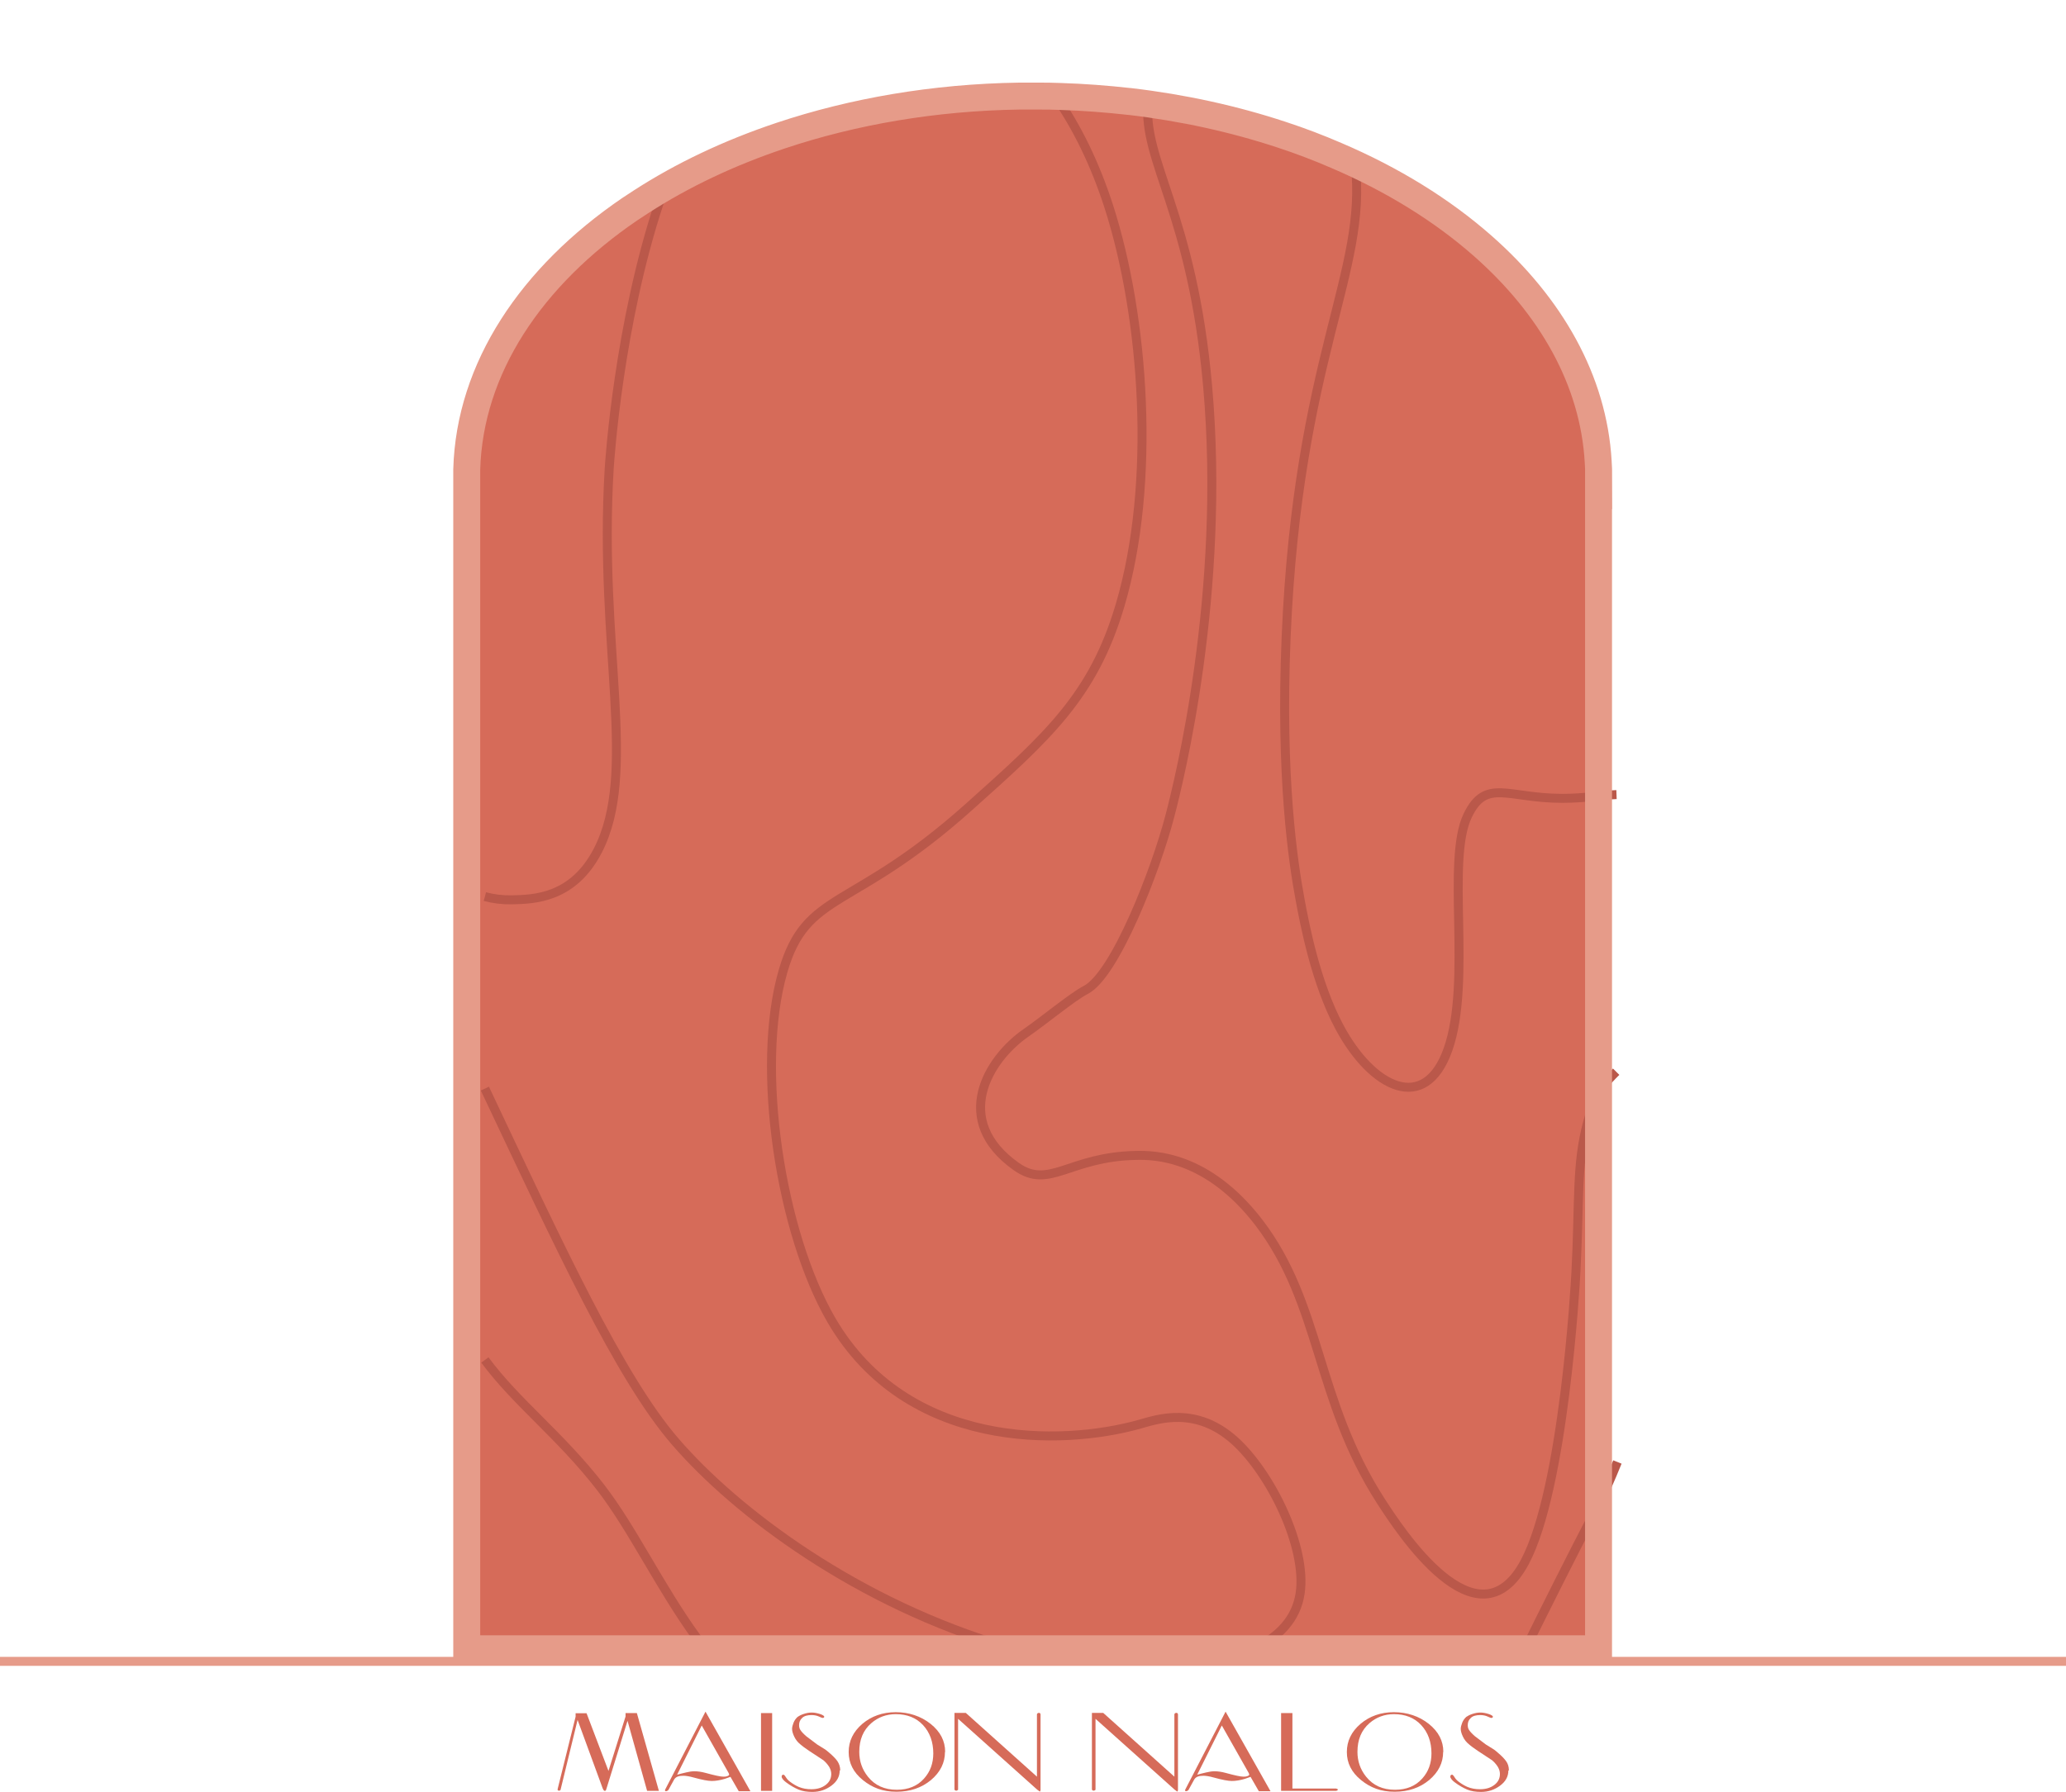 <?xml version="1.0" encoding="UTF-8"?>
<svg xmlns="http://www.w3.org/2000/svg" xmlns:xlink="http://www.w3.org/1999/xlink" viewBox="0 0 115 99.76">
  <defs>
    <style>
      .cls-1 {
        filter: url(#drop-shadow-1);
      }

      .cls-1, .cls-2, .cls-3, .cls-4, .cls-5, .cls-6, .cls-7, .cls-8, .cls-9 {
        stroke-miterlimit: 10;
      }

      .cls-1, .cls-2, .cls-3, .cls-4, .cls-5, .cls-7, .cls-8, .cls-9 {
        stroke-width: .5px;
      }

      .cls-1, .cls-3, .cls-4, .cls-5, .cls-6, .cls-7, .cls-8, .cls-9 {
        fill: none;
      }

      .cls-1, .cls-3, .cls-4, .cls-5, .cls-7, .cls-8, .cls-9 {
        stroke: #ba584a;
      }

      .cls-2 {
        fill: #fff;
      }

      .cls-2, .cls-6 {
        stroke: #e69b89;
      }

      .cls-3 {
        filter: url(#drop-shadow-2);
        mix-blend-mode: darken;
      }

      .cls-10 {
        isolation: isolate;
      }

      .cls-11 {
        fill: #d66b59;
      }

      .cls-4 {
        filter: url(#drop-shadow-4);
      }

      .cls-5 {
        filter: url(#drop-shadow-5);
      }

      .cls-6 {
        stroke-width: 1.5px;
      }

      .cls-7 {
        filter: url(#drop-shadow-6);
      }

      .cls-8 {
        filter: url(#drop-shadow-7);
      }

      .cls-9 {
        filter: url(#drop-shadow-3);
      }
    </style>
    <filter id="drop-shadow-1" filterUnits="userSpaceOnUse">
      <feOffset dx="1" dy="0"/>
      <feGaussianBlur result="blur" stdDeviation="1.5"/>
      <feFlood flood-color="#000" flood-opacity=".5"/>
      <feComposite in2="blur" operator="in"/>
      <feComposite in="SourceGraphic"/>
    </filter>
    <filter id="drop-shadow-2" filterUnits="userSpaceOnUse">
      <feOffset dx="1" dy="0"/>
      <feGaussianBlur result="blur-2" stdDeviation="1.5"/>
      <feFlood flood-color="#000" flood-opacity=".5"/>
      <feComposite in2="blur-2" operator="in"/>
      <feComposite in="SourceGraphic"/>
    </filter>
    <filter id="drop-shadow-3" filterUnits="userSpaceOnUse">
      <feOffset dx="1" dy="0"/>
      <feGaussianBlur result="blur-3" stdDeviation="1.5"/>
      <feFlood flood-color="#000" flood-opacity=".5"/>
      <feComposite in2="blur-3" operator="in"/>
      <feComposite in="SourceGraphic"/>
    </filter>
    <filter id="drop-shadow-4" filterUnits="userSpaceOnUse">
      <feOffset dx="1" dy="0"/>
      <feGaussianBlur result="blur-4" stdDeviation="1.5"/>
      <feFlood flood-color="#000" flood-opacity=".5"/>
      <feComposite in2="blur-4" operator="in"/>
      <feComposite in="SourceGraphic"/>
    </filter>
    <filter id="drop-shadow-5" filterUnits="userSpaceOnUse">
      <feOffset dx="1" dy="0"/>
      <feGaussianBlur result="blur-5" stdDeviation="1.5"/>
      <feFlood flood-color="#000" flood-opacity=".5"/>
      <feComposite in2="blur-5" operator="in"/>
      <feComposite in="SourceGraphic"/>
    </filter>
    <filter id="drop-shadow-6" filterUnits="userSpaceOnUse">
      <feOffset dx="1" dy="0"/>
      <feGaussianBlur result="blur-6" stdDeviation="1.5"/>
      <feFlood flood-color="#000" flood-opacity=".5"/>
      <feComposite in2="blur-6" operator="in"/>
      <feComposite in="SourceGraphic"/>
    </filter>
    <filter id="drop-shadow-7" filterUnits="userSpaceOnUse">
      <feOffset dx="1" dy="0"/>
      <feGaussianBlur result="blur-7" stdDeviation="1.5"/>
      <feFlood flood-color="#000" flood-opacity=".2"/>
      <feComposite in2="blur-7" operator="in"/>
      <feComposite in="SourceGraphic"/>
    </filter>
  </defs>
  <g class="cls-10">
    <g id="Layer_2" data-name="Layer 2">
      <g id="Calque_1" data-name="Calque 1">
        <g>
          <g>
            <path class="cls-11" d="m36.68,99.71h-.66s-1.09-3.9-1.09-3.9l-1.17,3.77s-.02.06-.03.09c-.01.03-.04.04-.07.04-.02,0-.04-.01-.06-.04-.02-.03-.03-.06-.05-.09l-1.4-3.82-.95,3.9s-.06.06-.1.04c-.05-.01-.07-.04-.06-.09l1-4.03v-.19h.61s1.22,3.21,1.22,3.21l.95-3.03v-.19h.63l1.22,4.31Z"/>
            <path class="cls-11" d="m41.78,99.73h-.66s-.46-.8-.46-.8c-.13.05-.23.08-.31.11-.27.08-.51.12-.73.12-.2,0-.53-.06-1-.19-.25-.07-.44-.1-.58-.1-.11,0-.21.01-.3.04-.09.03-.16.08-.21.16l-.33.6s-.07.06-.13.06c-.05,0-.07-.03-.04-.1l2.24-4.33,2.5,4.43Zm-1.2-.95l-.02-.06-1.5-2.65-1.37,2.74c.18-.05.35-.09.52-.13.16-.04.31-.06.44-.06.19,0,.4.03.62.09.51.14.84.21.99.21.07,0,.15,0,.22-.03.07-.02.11-.05.11-.11Z"/>
            <path class="cls-11" d="m42.98,99.71h-.62v-4.33h.62v4.33Z"/>
            <path class="cls-11" d="m46.74,98.58c0,.33-.15.61-.46.84-.31.23-.66.35-1.06.35-.3,0-.55-.04-.77-.13-.21-.09-.45-.22-.7-.41-.07-.05-.12-.1-.17-.16-.05-.06-.07-.11-.07-.15,0-.07.03-.11.1-.11.03,0,.08.05.14.15s.15.19.25.26c.15.11.3.2.46.27.22.09.45.13.7.13.33,0,.59-.08.8-.24.21-.16.31-.36.31-.61,0-.12-.03-.24-.1-.37-.07-.12-.18-.26-.33-.39-.3-.2-.57-.37-.79-.52-.22-.15-.39-.27-.5-.37-.15-.12-.26-.26-.34-.43-.08-.17-.12-.31-.12-.43,0-.1.03-.21.08-.34.05-.13.13-.24.23-.33.07-.05.18-.11.33-.16.15-.05.3-.08.45-.08s.3.03.46.08c.16.05.24.11.24.15s-.03.07-.09.07c-.03,0-.1-.03-.21-.08s-.25-.08-.41-.08c-.23,0-.41.05-.52.16-.12.11-.17.24-.17.4,0,.1.02.2.08.28.05.08.16.2.32.34l.61.46c.26.16.41.26.45.28.04.03.11.08.21.17.2.17.36.33.46.47.1.15.16.32.16.52Z"/>
            <path class="cls-11" d="m52.6,97.54c0,.61-.26,1.13-.78,1.57-.52.43-1.16.65-1.92.65s-1.34-.22-1.87-.65c-.53-.43-.79-.95-.79-1.56s.25-1.13.76-1.57c.51-.43,1.13-.65,1.86-.65s1.4.22,1.94.65c.54.43.81.95.81,1.56Zm-.65.09c0-.64-.19-1.17-.57-1.58-.38-.41-.89-.61-1.52-.61-.52,0-.98.17-1.36.5-.45.39-.67.92-.67,1.6,0,.52.16.98.48,1.38.39.49.93.73,1.61.73.64,0,1.15-.21,1.52-.63.34-.38.51-.84.51-1.4Z"/>
            <path class="cls-11" d="m57.92,95.45v4.22c-.01.05-.03.08-.04.08l-.15-.11-4.4-3.94v3.95s-.06.05-.1.05c-.04,0-.08-.02-.1-.06v-4.27h.63s3.96,3.55,3.96,3.55v-3.48s.03-.07.09-.07c.06-.01.09.01.11.07Z"/>
            <path class="cls-11" d="m65.57,95.45v4.22c-.01.05-.03.08-.04.08l-.15-.11-4.4-3.94v3.95s-.06.05-.1.05c-.04,0-.08-.02-.1-.06v-4.27h.63s3.96,3.55,3.96,3.55v-3.48s.03-.07.09-.07c.06-.01.09.01.11.07Z"/>
            <path class="cls-11" d="m70.73,99.73h-.66s-.46-.8-.46-.8c-.13.05-.24.08-.31.11-.27.08-.51.12-.73.12-.2,0-.53-.06-1-.19-.25-.07-.44-.1-.58-.1-.11,0-.21.01-.3.04s-.16.08-.21.16l-.33.6s-.07.06-.13.06c-.05,0-.07-.03-.04-.1l2.24-4.33,2.5,4.43Zm-1.2-.95l-.02-.06-1.5-2.65-1.37,2.74c.18-.05.35-.09.52-.13s.31-.06.44-.06c.19,0,.4.03.62.09.51.14.84.21.99.21.07,0,.14,0,.22-.03.07-.02.11-.05.11-.11Z"/>
            <path class="cls-11" d="m74.47,99.65s-.03.05-.1.06h-3.06v-4.33h.63v4.2h2.43c.07.02.1.04.1.06Z"/>
            <path class="cls-11" d="m80.33,97.54c0,.61-.26,1.13-.78,1.57-.52.43-1.16.65-1.92.65s-1.34-.22-1.87-.65c-.53-.43-.79-.95-.79-1.56s.25-1.13.76-1.57c.51-.43,1.13-.65,1.86-.65s1.4.22,1.94.65c.54.43.81.95.81,1.56Zm-.65.09c0-.64-.19-1.17-.57-1.58-.38-.41-.89-.61-1.52-.61-.52,0-.98.17-1.36.5-.45.39-.67.92-.67,1.6,0,.52.16.98.48,1.38.39.49.93.73,1.61.73.64,0,1.15-.21,1.52-.63.34-.38.51-.84.51-1.4Z"/>
            <path class="cls-11" d="m83.96,98.58c0,.33-.15.61-.46.84-.31.23-.66.35-1.06.35-.3,0-.55-.04-.77-.13-.21-.09-.45-.22-.7-.41-.07-.05-.12-.1-.17-.16-.05-.06-.07-.11-.07-.15,0-.07.03-.11.1-.11.03,0,.08.05.14.15s.15.19.25.26c.15.11.3.2.46.27.22.09.45.13.7.13.33,0,.59-.08.8-.24.21-.16.31-.36.31-.61,0-.12-.03-.24-.1-.37-.07-.12-.18-.26-.33-.39-.3-.2-.57-.37-.79-.52-.22-.15-.39-.27-.5-.37-.15-.12-.26-.26-.34-.43-.08-.17-.12-.31-.12-.43,0-.1.03-.21.08-.34.05-.13.13-.24.23-.33.07-.05.18-.11.33-.16.15-.05.3-.08.45-.08s.3.03.46.08c.16.05.24.11.24.15s-.03.07-.09.07c-.03,0-.1-.03-.21-.08-.11-.05-.25-.08-.41-.08-.23,0-.41.05-.52.16-.12.11-.17.24-.17.4,0,.1.02.2.08.28.05.08.16.2.32.34l.61.46c.26.16.41.26.45.28.04.03.11.08.21.17.2.17.36.33.46.47.11.15.16.32.16.52Z"/>
          </g>
          <g>
            <path class="cls-11" d="m62.88,5.64c0-.09.02-.18.03-.27,0-.02,0-.04,0-.06h-5.19s.01.02.02.03c0,0,.01.02.02.02-.33,0-.67-.01-1.01-.02,0,0-.01,0-.02,0-4.76.07-9.26.86-13.28,2.2-2.86.96-5.48,2.21-7.77,3.68-.22.14-.43.28-.64.42-5.48,3.74-8.91,8.85-9.07,14.49v65.82h62.97V25.69c-.27-4.51-2.63-8.66-6.44-12.02-2.25-1.98-5.01-3.69-8.15-5.03l-11.49-2.99Z"/>
            <path class="cls-1" d="m68.4,91.97c.13-.05.26-.11.39-.17,1.41-.66,2.37-1.67,2.58-3.09.38-2.56-1.63-6.69-3.66-8.51-2.14-1.91-4.23-1.2-5.25-.91-4.39,1.24-12.97,1.42-17.17-5.77-2.83-4.85-4.27-14.06-2.7-19.46,1.31-4.5,3.81-3.28,10.33-9.12,4.42-3.95,6.94-6.2,8.43-11.25,2.01-6.8,1.35-16.03-.63-22.19-.77-2.39-1.78-4.44-2.96-6.13-.01-.02-.02-.04-.04-.06"/>
            <path class="cls-3" d="m25.99,49.92c.48.13.98.19,1.51.18,1.24-.03,3.39-.08,4.77-2.73,2.27-4.38.04-11.29.64-21.28.03-.46.53-8.02,2.8-14.85"/>
            <path class="cls-9" d="m25.99,60.61c4.13,8.73,7.48,16.05,10.6,19.66,3.41,3.95,10.17,9.02,18.57,11.47.34.1.63.18.83.23"/>
            <path class="cls-4" d="m25.99,75.72c1.76,2.38,4.2,4.2,6.43,7.08,1.79,2.31,3.3,5.55,5.37,8.4.19.25.38.51.59.76"/>
            <path class="cls-5" d="m88.96,59.67c-.56.56-1.11,1.09-1.58,2.79-.65,2.37-.45,4.44-.66,8.38-.03.61-.67,12.05-2.85,16.14-2.64,4.93-6.98-1.82-8.01-3.41-3.64-5.65-3.3-10.95-6.8-15.52-2.86-3.71-5.82-3.74-6.8-3.72-3.76.06-4.84,1.93-6.69.62-3.63-2.57-1.58-5.98.55-7.45,1.01-.7,2.59-2.01,3.31-2.38,1.63-.83,3.91-6.67,4.7-9.73.49-1.87,3.11-12.37,2.09-23.89-.86-9.69-3.62-12.47-3.32-15.86,0-.09.02-.18.03-.27,0-.02,0-.04,0-.06"/>
            <path class="cls-7" d="m74.37,8.64c.02.15.04.3.06.46.72,6.06-3.18,10.75-3.84,26.37-.33,7.84.4,12.59.77,14.58.26,1.41.88,4.68,2.2,7.14,1.82,3.4,4.76,4.86,6.04,1.24,1.34-3.81-.12-10.53,1.1-13.03,1.01-2.09,2.21-.95,5.27-.95,1.22,0,2.21-.18,3.01-.21"/>
            <path class="cls-8" d="m83.83,91.97c1.23-2.49,2.56-5.15,4.02-7.96.4-.76.79-1.64,1.18-2.61"/>
            <path class="cls-6" d="m88.98,26.55v65.25H25.98V26.55c0-.14,0-.27,0-.41.16-5.64,3.59-10.75,9.07-14.49.21-.14.42-.28.64-.42,2.29-1.48,4.9-2.72,7.77-3.68,4.01-1.34,8.52-2.13,13.28-2.2,0,0,.01,0,.02,0,.24,0,.48,0,.72,0,.09,0,.18,0,.27,0,.42,0,.84,0,1.26.02,1.31.04,2.59.14,3.85.28,0,0,.01,0,.02,0,2.99.35,5.83.98,8.46,1.85,1.04.34,2.06.73,3.03,1.15,3.14,1.34,5.9,3.05,8.15,5.03,3.82,3.36,6.18,7.51,6.44,12.02.02.28.03.57.03.86Z"/>
          </g>
          <line class="cls-2" y1="92.5" x2="115" y2="92.5"/>
        </g>
      </g>
    </g>
  </g>
</svg>
